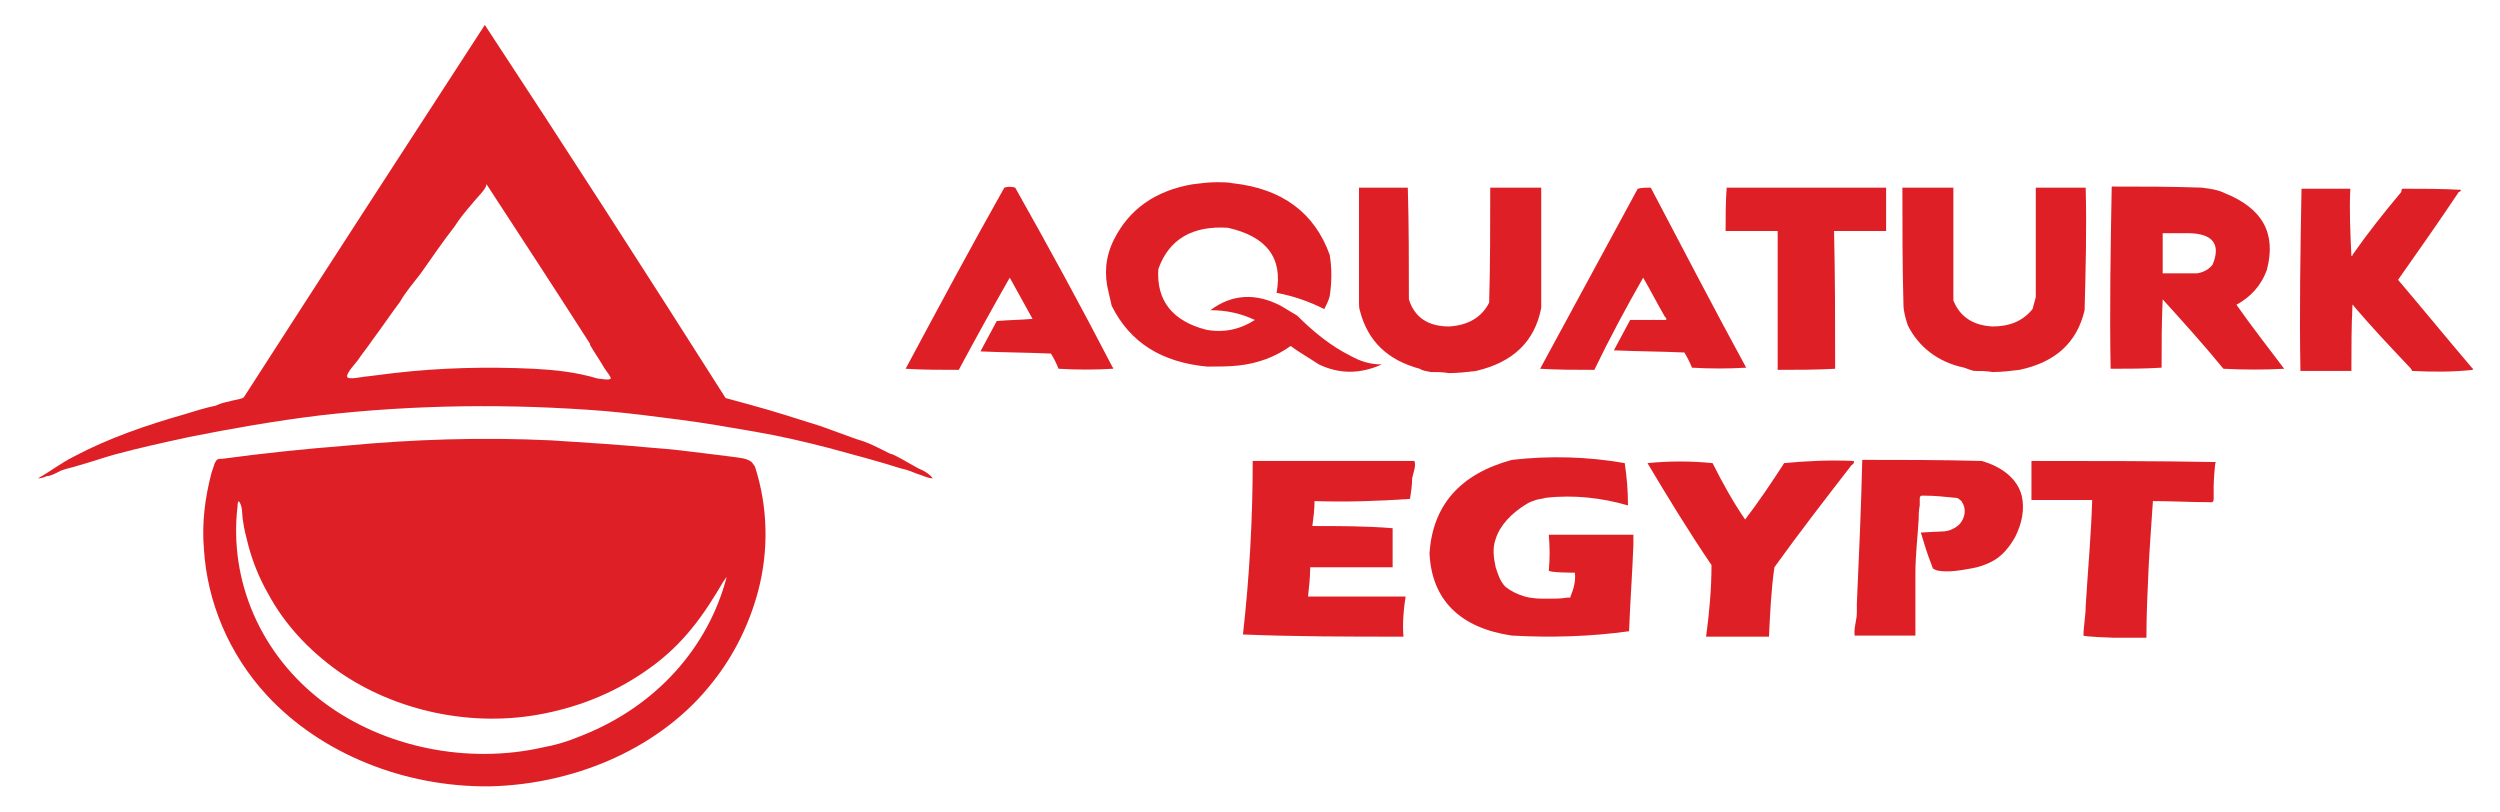 <?xml version="1.0" encoding="UTF-8"?> <svg xmlns="http://www.w3.org/2000/svg" xmlns:xlink="http://www.w3.org/1999/xlink" version="1.1" id="Layer_1" x="0px" y="0px" viewBox="0 0 230.5 74.9" style="enable-background:new 0 0 230.5 74.9;" xml:space="preserve"> <style type="text/css"> .st0{fill-rule:evenodd;clip-rule:evenodd;fill:#DF1F26;} </style> <g> <path class="st0" d="M83.1,42.3c-0.4-0.2-0.7-0.4-1.1-0.5c-1-0.5-1.9-1-3-1.3c-1.1-0.4-2.2-0.8-3.3-1.2c-2.2-0.7-4.4-1.4-6.6-2 c-0.7-0.2-1.5-0.4-2.2-0.6C59.6,25.2,52.2,13.7,44.7,2.3c-7.4,11.4-14.8,22.8-22.2,34.3c-0.1,0.2-1.1,0.3-1.3,0.4 c-0.5,0.1-0.9,0.2-1.3,0.4c-1,0.2-1.9,0.5-2.9,0.8c-3.5,1-7,2.2-10.2,3.9c-1.2,0.6-2.2,1.4-3.3,2c0.3,0,0.6-0.1,0.8-0.2 c0.4,0,0.9-0.3,1.3-0.5c0.5-0.2,1.1-0.3,1.7-0.5c1.1-0.3,2.2-0.7,3.3-1c2.2-0.6,4.5-1.1,6.8-1.6c4-0.8,8-1.5,12.1-2 c8.7-1,17.5-1.1,26.3-0.4c2.3,0.2,4.6,0.5,6.9,0.8c2.3,0.3,4.6,0.7,6.9,1.1c2.3,0.4,4.5,0.9,6.8,1.5c2.2,0.6,4.5,1.2,6.7,1.9 c0.5,0.1,1,0.3,1.5,0.5c0.4,0.1,0.9,0.4,1.4,0.4c-0.3-0.4-0.8-0.7-1.3-0.9C84,42.8,83.6,42.6,83.1,42.3z M49.2,34 c-4.3-0.2-8.6-0.1-12.9,0.4c-0.8,0.1-1.6,0.2-2.4,0.3c-0.4,0-1.9,0.4-1.9,0c0-0.4,0.8-1.2,1-1.5c0.4-0.6,0.9-1.2,1.3-1.8 c0.9-1.2,1.7-2.4,2.6-3.6c0.5-0.9,1.3-1.8,1.9-2.6c1-1.4,2-2.9,3.1-4.3c0.5-0.8,1.1-1.5,1.7-2.2c0.2-0.3,1.5-1.5,1.2-1.8 c3.2,4.9,6.4,9.8,9.6,14.8c0,0,0,0,0,0.1c0.4,0.7,0.9,1.4,1.3,2.1c0.1,0.2,0.7,0.9,0.6,1c-0.1,0.2-1,0-1.2,0 C53.1,34.3,51.1,34.1,49.2,34z"></path> <path class="st0" d="M69.3,42.6c-0.5-0.4-1.3-0.4-1.9-0.5c-0.8-0.1-1.6-0.2-2.4-0.3c-1.6-0.2-3.2-0.4-4.7-0.5 c-3.2-0.3-6.3-0.5-9.5-0.7c-6.4-0.3-12.7-0.1-19,0.5c-3.8,0.3-7.6,0.7-11.3,1.2c-0.4,0-0.5,0-0.7,0.4c-0.1,0.3-0.2,0.6-0.3,0.9 c-0.6,2.3-0.9,4.6-0.7,7c0.3,4.9,2.3,9.7,5.8,13.5c5,5.4,12.7,8.5,20.6,8.4c8.1-0.2,15.9-3.7,20.5-9.6c2-2.5,3.4-5.4,4.2-8.4 c1-3.8,0.9-7.8-0.3-11.5C69.5,42.9,69.4,42.7,69.3,42.6z M53.7,67.8c-0.2,0.1-0.3,0.1-0.5,0.2c-1,0.4-2,0.7-3.1,0.9 c-7,1.6-14.7,0-20.2-4.1c-5.9-4.4-8.8-11.3-8-18.1c0-0.2,0-0.3,0.1-0.5c0.4,0.4,0.3,1.3,0.4,1.8c0.1,0.8,0.3,1.5,0.5,2.3 c0.4,1.5,1,3,1.8,4.4c1.5,2.8,3.7,5.2,6.5,7.2c5.3,3.7,12.4,5.2,18.9,3.9c3.6-0.7,6.9-2.1,9.8-4.2c3.1-2.2,5-4.9,6.8-8 c0.1-0.1,0.2-0.3,0.3-0.4C65.3,59.7,60.5,65.1,53.7,67.8z"></path> </g> <g> <path class="st0" d="M119.6,29.1c-0.5-0.3-1-0.6-1.5-0.9c-2.3-1.2-4.5-1.1-6.5,0.4c1.5,0,2.8,0.3,4.1,0.9c-1.4,0.9-2.9,1.2-4.5,0.9 c-3.1-0.8-4.6-2.7-4.4-5.6c1-2.8,3.2-4,6.4-3.8c3.6,0.8,5.1,2.8,4.5,6c1.6,0.3,3,0.8,4.4,1.5c0.2-0.4,0.4-0.8,0.5-1.2 c0.2-1.3,0.2-2.6,0-3.8c-1.4-3.9-4.4-6.1-8.9-6.6c-0.5-0.1-1-0.1-1.5-0.1c-0.8,0-1.5,0.1-2.3,0.2c-3.4,0.6-5.8,2.3-7.2,5.1 c-0.8,1.6-0.9,3.2-0.5,4.8c0.1,0.4,0.2,0.9,0.3,1.3c1.7,3.4,4.6,5.2,8.8,5.6c1,0,2,0,2.9-0.1c1.8-0.2,3.4-0.8,4.8-1.8 c0.8,0.6,1.7,1.1,2.6,1.7c1.9,0.9,3.8,0.9,5.8,0c-1.1,0-2-0.3-2.9-0.8C122.7,31.9,121.1,30.6,119.6,29.1z"></path> <path class="st0" d="M142.1,17.3c-1.6,0-3.1,0-4.7,0c0,3.5,0,7.1-0.1,10.6c-0.7,1.4-2,2.1-3.7,2.2c-2,0-3.2-0.9-3.7-2.5 c0-3.4,0-6.9-0.1-10.3c-1.5,0-3,0-4.5,0c0,3.5,0,7.1,0,10.6c0,0.3,0,0.5,0.1,0.8c0.7,2.7,2.5,4.5,5.5,5.3c0.3,0.2,0.6,0.2,1,0.3 c0.6,0,1.1,0,1.7,0.1c0.8,0,1.7-0.1,2.5-0.2c3.4-0.8,5.4-2.7,6-5.8C142.1,24.6,142.1,20.9,142.1,17.3z"></path> <path class="st0" d="M187.7,17.3c0,3.4,0,6.7,0,10.1c-0.1,0.4-0.2,0.7-0.3,1.1c-0.9,1.1-2.1,1.6-3.7,1.6c-1.8-0.1-3-0.9-3.6-2.4 c0-3.5,0-6.9,0-10.4c-1.6,0-3.1,0-4.7,0c0,3.6,0,7.2,0.1,10.8c0,0.6,0.2,1.3,0.4,1.9c1,2,2.8,3.4,5.2,3.9c0.3,0.1,0.5,0.2,0.9,0.3 c0.6,0,1.1,0,1.7,0.1c0.9,0,1.7-0.1,2.5-0.2c3.3-0.7,5.3-2.5,6-5.5c0.1-3.7,0.2-7.5,0.1-11.3C190.8,17.3,189.3,17.3,187.7,17.3z"></path> <path class="st0" d="M159.1,21.3c1.6,0,3.2,0,4.8,0c0,1,0,2,0,3.1c0,3.2,0,6.5,0,9.7c1.8,0,3.5,0,5.3-0.1c0-4.2,0-8.5-0.1-12.7 c1.6,0,3.2,0,4.8,0c0-1.3,0-2.7,0-4c-4.9,0-9.8,0-14.7,0C159.1,18.6,159.1,20,159.1,21.3z"></path> <path class="st0" d="M209,24.9c0.9-3.4-0.4-5.7-3.9-7.1c-0.6-0.3-1.3-0.4-2.1-0.5c-2.8-0.1-5.6-0.1-8.3-0.1 c-0.1,5.6-0.2,11.2-0.1,16.8c1.6,0,3.1,0,4.7-0.1c0-2.1,0-4.2,0.1-6.3c1.9,2.1,3.8,4.2,5.6,6.4c1.9,0.1,3.8,0.1,5.6,0 c-1.5-2-3-3.9-4.4-5.9C207.5,27.4,208.5,26.3,209,24.9z M204,24.4c-0.3,0.4-0.8,0.7-1.4,0.8c-1.1,0-2.1,0-3.2,0c0-1.2,0-2.5,0-3.7 c0.8,0,1.6,0,2.3,0C204,21.5,204.8,22.5,204,24.4z"></path> <path class="st0" d="M102.6,33.9c-2.9-5.6-5.9-11.1-9-16.6c-0.3-0.1-0.7-0.1-1,0c-3.1,5.5-6.1,11.1-9.1,16.7 c1.6,0.1,3.3,0.1,4.9,0.1c1.5-2.8,3.1-5.7,4.7-8.5c0.7,1.3,1.4,2.5,2.1,3.8c-1.1,0.1-2.2,0.1-3.3,0.2c-0.5,0.9-1,1.9-1.5,2.8 c2.2,0.1,4.3,0.1,6.5,0.2c0.3,0.5,0.5,0.9,0.7,1.4c1.7,0.1,3.3,0.1,5,0C102.7,33.9,102.7,33.9,102.6,33.9z"></path> <path class="st0" d="M161,33.9c-3-5.5-5.9-11.1-8.8-16.6c-0.4,0-0.8,0-1.2,0.1c-3,5.5-6,11.1-9,16.6c1.7,0.1,3.4,0.1,5,0.1 c1.4-2.9,2.9-5.7,4.5-8.5c0.7,1.2,1.3,2.4,2,3.6c0.1,0.1,0.2,0.2,0.1,0.3c-1.1,0-2.2,0-3.3,0c-0.5,0.9-1,1.9-1.5,2.8 c2.2,0.1,4.3,0.1,6.5,0.2c0.3,0.5,0.5,0.9,0.7,1.4c1.7,0.1,3.3,0.1,5,0C161.1,33.9,161,33.9,161,33.9z"></path> <path class="st0" d="M227.9,33.9c-2.3-2.7-4.5-5.4-6.8-8.1c1.9-2.7,3.8-5.4,5.6-8.1c0.1,0,0.2-0.1,0.2-0.2 c-1.8-0.1-3.6-0.1-5.4-0.1c-0.1,0.1-0.1,0.2-0.1,0.3c-1.6,1.9-3.1,3.8-4.5,5.8c0,0.1,0,0.1-0.1,0.1c-0.1-2.1-0.2-4.2-0.1-6.2 c-1.5,0-3,0-4.5,0c-0.1,5.6-0.2,11.2-0.1,16.8c1.6,0,3.1,0,4.7,0c0,0,0-0.1,0-0.1c0-2,0-4,0.1-6c0.1,0,0.1,0.1,0.1,0.1 c1.7,2,3.5,3.9,5.3,5.8c0,0.1,0.1,0.1,0.1,0.2c1.9,0.1,3.8,0.1,5.6-0.1C228,33.9,227.9,33.9,227.9,33.9z"></path> </g> <g> <path class="st0" d="M130.4,42.5C130.4,42.5,130.4,42.5,130.4,42.5c-1.4,0-2.9,0-4.3,0c-2.5,0-5,0-7.5,0c-1,0-2,0-2.9,0 c-0.1,0-0.1,0-0.2,0c0,5.3-0.3,10.7-0.9,16c4.9,0.2,9.9,0.2,14.8,0.2c-0.1-1.2,0-2.5,0.2-3.7c-3,0-6,0-9,0c0.1-0.9,0.2-1.8,0.2-2.7 c2.5,0,5.1,0,7.6,0c0-1.2,0-2.4,0-3.6c-2.5-0.2-4.9-0.2-7.4-0.2c0.1-0.8,0.2-1.5,0.2-2.3c2.9,0.1,5.9,0,8.8-0.2 c0.1-0.6,0.2-1.3,0.2-1.9C130.3,43.6,130.6,42.9,130.4,42.5z"></path> <path class="st0" d="M142.8,52.6c0,0.2,2.2,0.2,2.4,0.2c0.1,0.7-0.1,1.5-0.4,2.2c0,0.1,0,0.1-0.1,0.1c0,0-0.1,0-0.2,0 c-0.6,0.1-1.2,0.1-1.8,0.1c-0.7,0-1.4,0-2.1-0.2s-1.3-0.5-1.8-0.9c-0.5-0.5-0.7-1.2-0.9-1.8c-0.2-0.9-0.3-1.8,0-2.6 c0.4-1.3,1.5-2.4,2.8-3.2c0.3-0.2,0.6-0.3,0.9-0.4c0.3-0.1,0.6-0.1,0.9-0.2c2.6-0.3,5.2,0,7.6,0.7c0-1.3-0.1-2.6-0.3-3.9 c-3.4-0.6-6.9-0.7-10.4-0.3c-4.8,1.3-7.3,4.2-7.6,8.6c0.2,4.3,2.8,6.9,7.6,7.6c3.6,0.2,7.2,0.1,10.8-0.4c0.1-2.7,0.3-5.3,0.4-8 c0-0.3,0-0.6,0-0.9c-2.6,0-5.2,0-7.8,0C142.9,50.5,142.9,51.5,142.8,52.6z"></path> <path class="st0" d="M170.9,42.5c-2.2-0.1-4.3,0-6.4,0.2c-1.1,1.7-2.3,3.5-3.6,5.2c-1.1-1.6-2.1-3.4-3-5.2c-2-0.2-4-0.2-6,0 c1.9,3.2,3.8,6.3,5.9,9.4c0,2.2-0.2,4.4-0.5,6.6c1.9,0,3.9,0,5.8,0c0.1-2.1,0.2-4.3,0.5-6.4c2.3-3.2,4.7-6.3,7.1-9.4 C170.9,42.8,171,42.6,170.9,42.5z"></path> <path class="st0" d="M182.7,42.5c-3.7-0.1-7.3-0.1-11-0.1c-0.1,4.4-0.3,8.8-0.5,13.3c0,0.3,0,0.5,0,0.8c0,0.7-0.3,1.4-0.2,2.1 c1.9,0,3.7,0,5.6,0c0-1.9,0-3.8,0-5.7c0-1.7,0.2-3.3,0.3-5c0-0.4,0-0.8,0.1-1.3c0-0.2,0-0.5,0-0.7c0.1-0.2,0-0.2,0.4-0.2 c1,0,1.9,0.1,2.9,0.2c0.1,0,0.2,0,0.3,0.1c0.1,0.1,0.3,0.2,0.3,0.3c0.4,0.6,0.3,1.4-0.2,2c-0.4,0.4-1,0.7-1.6,0.7 c-0.2,0-2,0.1-2,0.1c0.3,1,0.6,2,1,3c0,0.1,0.1,0.2,0.1,0.3c0.1,0.1,0.2,0.1,0.4,0.2c1,0.2,2.1,0,3.2-0.2c0.6-0.1,1.2-0.3,1.8-0.6 c1-0.5,1.7-1.4,2.2-2.3c0.6-1.2,0.9-2.5,0.6-3.8C186,44.1,184.5,43,182.7,42.5z"></path> <path class="st0" d="M187.3,42.5c0,0.8,0,1.7,0,2.5c0,0.4,0,0.7,0,1.1c0.9,0,1.9,0,2.8,0s1.9,0,2.8,0c-0.1,3.3-0.4,6.5-0.6,9.8 c0,0.9-0.2,1.8-0.2,2.7c0,0.1,2.6,0.2,2.8,0.2c1,0,2,0,3,0c0-2.1,0.1-4.3,0.2-6.4c0-0.5,0.4-6.2,0.4-6.2c1.7,0,3.3,0.1,5,0.1 c0.5,0,0.6,0.1,0.6-0.4c0-0.4,0-0.8,0-1.1c0-0.2,0.1-2.2,0.2-2.2C198.7,42.5,193,42.5,187.3,42.5z"></path> </g> </svg> 